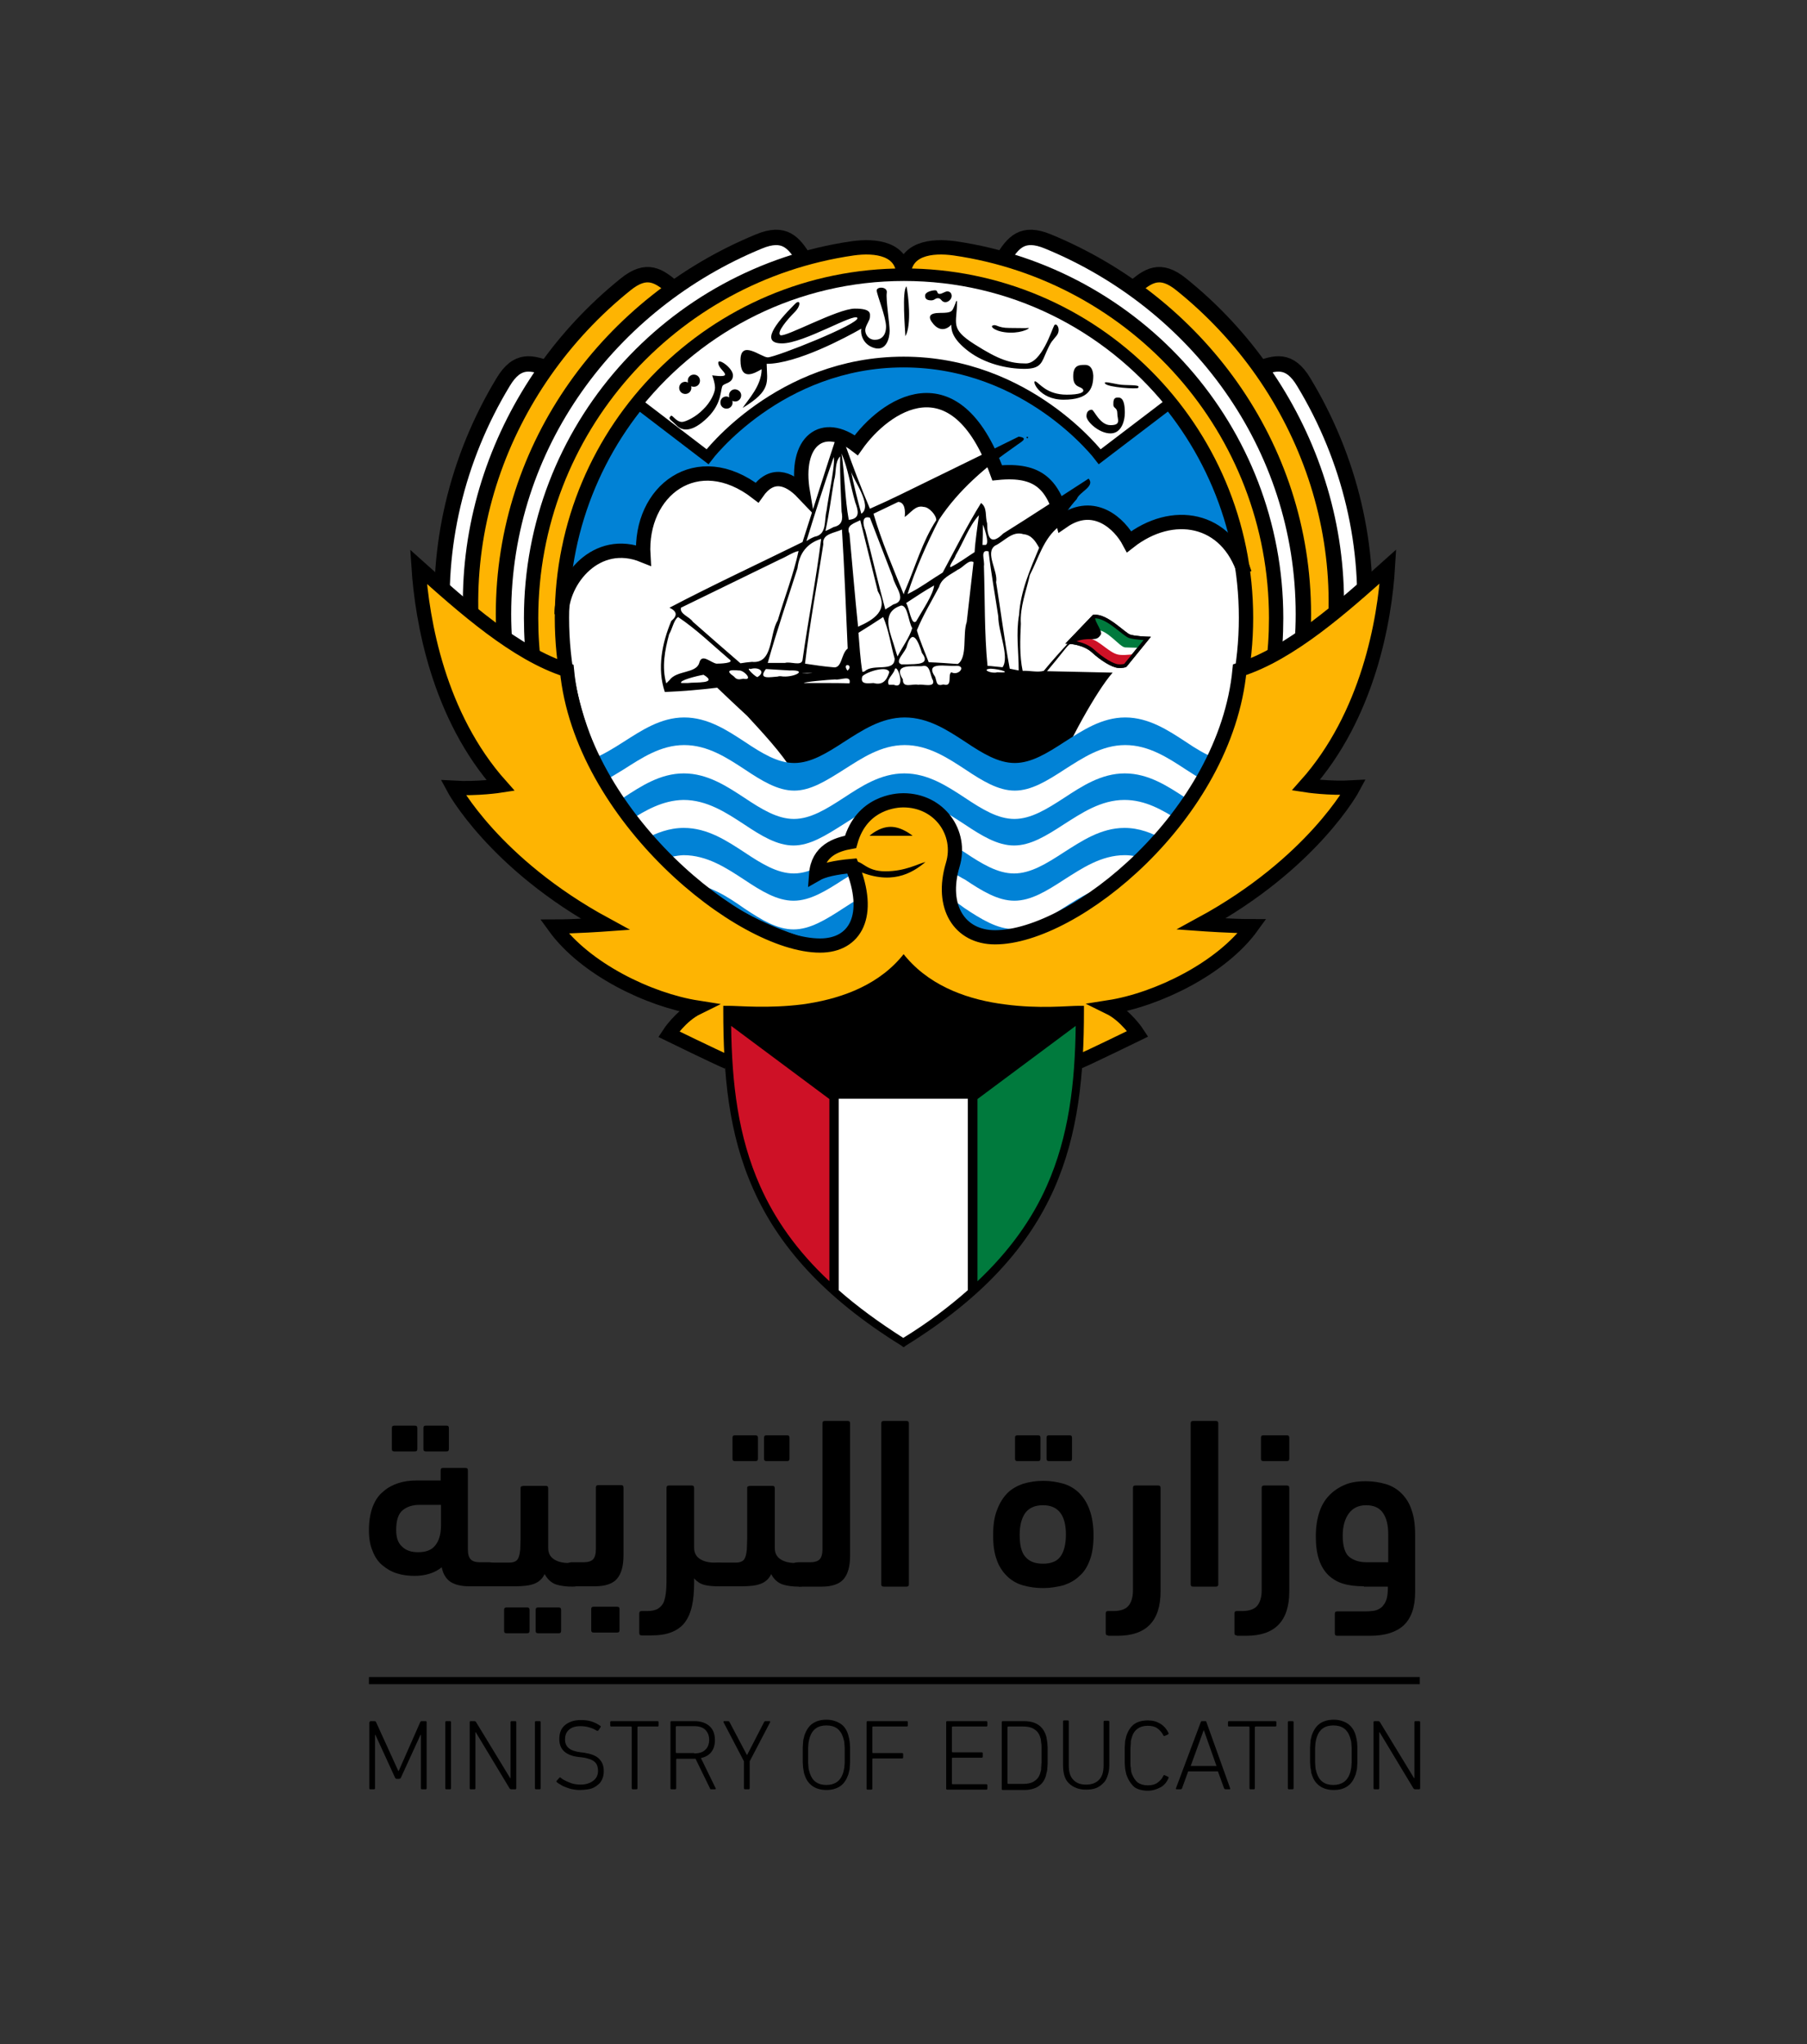 <?xml version="1.0" encoding="utf-8"?>
<!-- Generator: Adobe Illustrator 28.2.0, SVG Export Plug-In . SVG Version: 6.00 Build 0)  -->
<svg version="1.1"
	 id="svg3354" xmlns:inkscape="http://www.inkscape.org/namespaces/inkscape" xmlns:sodipodi="http://sodipodi.sourceforge.net/DTD/sodipodi-0.dtd" xmlns:rdf="http://www.w3.org/1999/02/22-rdf-syntax-ns#" xmlns:svg="http://www.w3.org/2000/svg" xmlns:cc="http://creativecommons.org/ns#" xmlns:dc="http://purl.org/dc/elements/1.1/" inkscape:version="0.47 r22583" sodipodi:docname="Coat_of_Arms_of_Kuwait-2.svg"
	 xmlns="http://www.w3.org/2000/svg" xmlns:xlink="http://www.w3.org/1999/xlink" x="0px" y="0px" viewBox="0 0 504 570"
	 style="enable-background:new 0 0 504 570;" xml:space="preserve">
<rect x="0" y="0" width="504" height="570" fill="#333333" stroke="none"/>
<style type="text/css">
	.st0{fill:#FFFFFF;stroke:#000000;stroke-width:4.288;stroke-linejoin:round;}
	.st1{fill:#FEB402;stroke:#000000;stroke-width:4.288;stroke-linejoin:round;}
	.st2{fill:#FEB402;stroke:#000000;stroke-width:4;stroke-linejoin:round;}
	.st3{fill:#0182D6;}
	.st4{fill-rule:evenodd;clip-rule:evenodd;fill:#FFFFFF;}
	.st5{fill-rule:evenodd;clip-rule:evenodd;fill:#FFFFFF;stroke:#000000;}
	.st6{fill-rule:evenodd;clip-rule:evenodd;fill:#007A3D;}
	.st7{fill-rule:evenodd;clip-rule:evenodd;fill:#CE1126;}
	.st8{fill:none;stroke:#000000;}
	.st9{fill-rule:evenodd;clip-rule:evenodd;fill:#0182D6;}
	.st10{fill:none;stroke:#000000;stroke-width:4;stroke-linejoin:round;}
	.st11{fill-rule:evenodd;clip-rule:evenodd;fill:#FEB402;stroke:#000000;stroke-width:3.96;}
	.st12{fill-rule:evenodd;clip-rule:evenodd;}
	.st13{fill-rule:evenodd;clip-rule:evenodd;fill:#FFFFFF;stroke:#000000;stroke-width:3;}
	.st14{fill:none;stroke:#000000;stroke-width:4;}
</style>
<defs>
	
		<inkscape:perspective  id="perspective47" inkscape:persp3d-origin="252 : 190 : 1" inkscape:vp_x="0 : 285 : 1" inkscape:vp_y="0 : 1000 : 0" inkscape:vp_z="504 : 285 : 1" sodipodi:type="inkscape:persp3d">
		</inkscape:perspective>
</defs>
<sodipodi:namedview  bordercolor="#666666" borderopacity="1.0" gridtolerance="10000" guidetolerance="10" id="base" inkscape:current-layer="g5347" inkscape:cx="352.25132" inkscape:cy="365.34799" inkscape:document-units="px" inkscape:guide-bbox="true" inkscape:pageopacity="0.0" inkscape:pageshadow="2" inkscape:window-height="1004" inkscape:window-maximized="1" inkscape:window-width="1280" inkscape:window-x="-8" inkscape:window-y="-8" inkscape:zoom="15.839192" objecttolerance="10" pagecolor="#ffffff" showgrid="false" showguides="true">
	</sodipodi:namedview>
<g>
	<g id="layer1" transform="translate(-211.951,-80.62)" inkscape:groupmode="layer" inkscape:label="Layer 1">
		<g id="layer2" transform="translate(-968.127,206.15)" inkscape:groupmode="layer" inkscape:label="White patches">
		</g>
		<g id="g2445" transform="translate(-1028.922,202.536)">
		</g>
		<g id="g5347" transform="translate(0.683,2.066)">
			
				<path id="path5327" inkscape:transform-center-x="-206.55367" inkscape:transform-center-y="97.538385" sodipodi:nodetypes="csc" class="st0" d="
				M561.7,181.6c5.2-2,9.2-3.2,13.2,3.5c12.9,21.3,18.8,46.1,16.6,70.4l-15.8-6.6"/>
			
				<path id="path5329" inkscape:transform-center-x="-167.93057" inkscape:transform-center-y="95.231703" sodipodi:nodetypes="csc" class="st1" d="
				M527.2,159.1c4.2-3.7,7.6-6.1,13.6-1.2c34.8,28,52.1,74.5,38.6,119.9l-11.5-13"/>
			
				<path id="path5331" inkscape:transform-center-x="-126.49603" inkscape:transform-center-y="74.131341" sodipodi:nodetypes="cssc" class="st0" d="
				M490.9,150.9c2.9-4.7,5.5-8,12.7-5c41.3,17,71.2,56.6,71.2,103.9c0,5.2-0.4,10.3-1,15.3l0,0l-11.5-4.2"/>
			
				<path id="path5333" inkscape:transform-center-x="-94.488705" inkscape:transform-center-y="78.548425" sodipodi:nodetypes="cssc" class="st2" d="
				M463.3,155.7c0-7.9,7.8-8.8,14.2-7.9c50.6,7.3,89.7,50.5,89.7,103.1c0,4.8-0.3,9.6-1,14.3l0,0l-12.7,2"/>
			<path id="path5325" sodipodi:nodetypes="csc" class="st0" d="M364.8,181.6c-5.2-2-9.2-3.2-13.2,3.5
				c-12.9,21.3-18.8,46.1-16.6,70.4l15.8-6.6"/>
			<path id="path5323" sodipodi:nodetypes="csc" class="st1" d="M399.3,159.1c-4.2-3.7-7.6-6.1-13.6-1.2
				c-34.8,28-52.1,74.5-38.6,119.9l11.5-13"/>
			<path id="path5321" sodipodi:nodetypes="cssc" class="st0" d="M435.6,150.9c-2.9-4.7-5.5-8-12.7-5c-41.3,17-71.2,56.6-71.2,103.9
				c0,5.2,0.4,10.3,1,15.3l0,0l11.5-4.2"/>
			<path id="path5312" sodipodi:nodetypes="cssc" class="st2" d="M463.3,155.7c0-7.9-7.8-8.8-14.2-7.9
				c-50.6,7.3-89.7,50.5-89.7,103.1c0,4.8,0.3,9.6,1,14.3l0,0l12.7,2"/>
			<path id="path5297" class="st3" d="M463.9,155.4c-51.8,0-94,41.4-95.3,92.9c0.1-0.7,0.1-1.4,0.3-2.2c0.3-1.2,0.7-2.5,1.3-3.7
				c0.6-1.2,1.2-2.4,2-3.4s1.7-2.1,2.7-3c1-0.9,2.1-1.7,3.3-2.3c0.6-0.3,1.2-0.6,1.9-0.8s1.3-0.4,2-0.6c0.7-0.1,1.4-0.2,2.1-0.3
				c0.7,0,1.5,0,2.2,0.1c0.8,0.1,1.5,0.2,2.3,0.4c0.8,0.2,1.6,0.5,2.4,0.8c-0.1-1.1-0.1-2.2,0-3.3c0.1-1.1,0.2-2.1,0.4-3.1
				c0.2-1,0.4-2,0.7-3c0.3-1,0.6-1.9,1-2.7c0.4-0.9,0.9-1.7,1.4-2.5s1.1-1.5,1.6-2.2c0.6-0.7,1.2-1.3,1.9-1.9
				c0.7-0.6,1.4-1.1,2.1-1.6c0.7-0.5,1.5-0.9,2.4-1.2c0.8-0.3,1.6-0.6,2.5-0.8c0.9-0.2,1.8-0.4,2.7-0.4c0.9-0.1,1.8,0,2.8,0.1
				c1,0.1,1.9,0.3,2.9,0.5c1,0.3,2,0.6,3,1c1,0.4,2,0.9,3.1,1.6c1,0.6,2.1,1.3,3.1,2.1c0.5-0.7,1-1.3,1.5-1.8s1.1-0.9,1.6-1.2
				c0.5-0.3,1.1-0.5,1.6-0.6c0.5-0.1,1.1-0.1,1.6-0.1c0.5,0,1.1,0.2,1.6,0.3c0.5,0.2,1.1,0.4,1.6,0.8c0.5,0.3,1.1,0.7,1.6,1.2
				s1,0.9,1.5,1.5c-0.3-1.8-0.4-3.5-0.4-5.1c0-1.5,0.1-2.9,0.4-4.2c0.3-1.2,0.7-2.3,1.2-3.2c0.3-0.5,0.5-0.9,0.9-1.3
				c0.3-0.4,0.7-0.7,1-1c0.4-0.3,0.7-0.5,1.2-0.8s0.8-0.4,1.3-0.5s0.9-0.2,1.4-0.2c0.5,0,1,0,1.5,0c1,0.1,2.1,0.4,3.2,0.9
				c1.1,0.5,2.2,1.2,3.4,2.1c1-1.4,2.2-2.8,3.5-4.2c1.3-1.4,2.8-2.7,4.3-3.9c0.8-0.6,1.6-1.1,2.4-1.6c0.8-0.5,1.7-1,2.6-1.3
				c0.9-0.4,1.8-0.7,2.7-0.9c0.9-0.2,1.8-0.4,2.7-0.5c0.9-0.1,1.9-0.1,2.8,0c0.9,0.1,1.9,0.3,2.8,0.6c0.9,0.3,1.9,0.7,2.8,1.2
				s1.8,1.2,2.7,2s1.8,1.7,2.7,2.7c0.9,1.1,1.7,2.3,2.6,3.6s1.7,2.9,2.5,4.5c0.8,1.7,1.5,3.5,2.3,5.5c1.5-0.1,2.8-0.2,4.1-0.2
				c1.2,0,2.4,0.2,3.4,0.4c1,0.2,2,0.5,2.8,0.9c0.9,0.4,1.6,0.9,2.3,1.4c0.7,0.6,1.3,1.2,1.9,2c0.6,0.7,1.1,1.6,1.5,2.5
				c0.5,0.9,0.9,1.9,1.2,3c0.4,1.1,0.7,2.3,1,3.5c1.1-0.8,2.2-1.3,3.2-1.7c1-0.4,2.1-0.6,3-0.7s1.9,0,2.8,0.2
				c0.9,0.2,1.7,0.5,2.5,0.9c0.8,0.4,1.5,0.9,2.2,1.4s1.3,1.1,1.9,1.7c0.6,0.6,1.1,1.3,1.6,1.9s0.8,1.3,1.2,1.9c1.5-1.2,3-2.2,4.6-3
				c1.6-0.8,3.2-1.4,4.8-1.8c0.8-0.2,1.6-0.4,2.4-0.5s1.6-0.2,2.4-0.2c0.8,0,1.6,0,2.3,0.1s1.5,0.2,2.3,0.4c0.7,0.2,1.5,0.4,2.2,0.7
				s1.4,0.6,2.1,1s1.3,0.8,1.9,1.3c0.6,0.5,1.2,1,1.8,1.6c0.6,0.6,1.1,1.2,1.6,1.9c0.5,0.7,1,1.4,1.5,2.2c0.5,0.8,0.9,1.6,1.3,2.5
				c0.3,0.6,0.5,1.3,0.7,2C551.8,191.2,512.1,155.4,463.9,155.4z"/>
			<path id="path5175" sodipodi:nodetypes="ccssccccccccc" class="st4" d="M558.1,238.5c0.5,4.1,0.7,8.2,0.7,12.4
				c0,52.7-42.7,95.4-95.4,95.4S368,303.5,368,250.8s-0.1,8.4-0.1-1s9.7-21.7,22.8-16.4c-1.1-18,15-30.4,31.7-17.5
				c4-5.7,8.7-4.3,12.8,0c-2.5-14.6,5.7-20.3,14.9-13.2c7.9-11.2,27.5-24.7,39.3,7.7c11.8-1.2,15.7,3.5,18.3,13.5
				c8.8-6.1,15.9,0.8,18.5,5.7C538,220.2,553.2,222.7,558.1,238.5z"/>
			<g id="g5165" transform="translate(732.838,-0.826)">
				<path id="path5163" class="st5" d="M-216.5,251.3c3.6-0.4,8.4,5,10,5.5c1.6,0.5,4.9,0.6,4.9,0.6l-6.1,7.5c0,0-0.5,0.3-2,0.2
					c-1.5-0.1-4.5-1.9-7-4.2c-2.5-2.3-6.6-2.5-6.6-2.5L-216.5,251.3z"/>
				<path id="path5151" class="st6" d="M-216.1,251.3c-0.1,0-0.2,0-0.3,0l-0.6,0.6l0.9,3.1c3.4-0.3,6.8,4.9,8.4,4.9
					c0.7,0,2.3,0.1,3.9,0.1l2.1-2.6c0,0-3.3-0.1-4.9-0.6C-208,256.4-212.6,251.2-216.1,251.3z"/>
				<path id="path5156" class="st7" d="M-220.3,256l-1.9,1.2l-1.3,1.3c0,0,4.1,0.1,6.6,2.4s5.5,4.1,7,4.2c1.5,0.1,2-0.2,2-0.2
					l2.5-3.1c-1.6,0.2-3.3,0.3-4.3,0.1c-2.5-0.5-5.2-3.9-7.7-4.4L-220.3,256z"/>
				<path id="path5149" class="st8" d="M-216.5,251.3c3.6-0.4,8.4,5,10,5.5c1.6,0.5,4.9,0.6,4.9,0.6l-6.1,7.5c0,0-0.5,0.3-2,0.2
					c-1.5-0.1-4.5-1.9-7-4.2c-2.5-2.3-6.6-2.5-6.6-2.5L-216.5,251.3z"/>
			</g>
			
				<path id="path5143" sodipodi:nodetypes="ccccccccccccccccccsccccccccccccccccccccccccccccccccccccccccccccccccccccccccccccccccccccccccccccccccccccccccccccccccccccccccccccccccccccccccccccccccccccccccccccccccccccccccccccccccccccccccccccccccccccccc" d="
				M470.1,212.7c8.4-4.1,16.8-8.2,25.3-12.4c3.1,0.4,0.4,1.6-1,2.7c-8.1,5.6-15.8,12.2-21.2,20.4c-3.4,6.7-6.5,13.6-8.8,20.8
				c3.5-1.7,6.5-4,9.8-6c3.5-6.5,6.8-13.1,10.7-19.4c1.8,1.3,1.1,3.8,1.7,5.7c0,3.9,1,6.3,4.5,2.8c8-5,15.9-10.2,23.8-15.3
				c1.9,2.2-2.6,3.7-3.3,5.7c-2.1,2.3-3.8,4.8-5,7.7c-4.3,3.3-5.7,8.9-8.1,13.5c-1,4.5-2.8,8.9-2.5,13.6c-0.2,4.4-0.4,8.8,0.5,13.1
				c1.9-0.1,4.2,0.5,5.9,0c4.8-5.8,8.8-9.8,13.9-15.3c0.1,0.9,0.2,0,0.9,0.2c-1.7,0.1,1.8,4,1.1,5c-1.3,2.1-2.4,0.7-6,1.6
				c-2.3,0.8-2.5,0.6-4.1,2.6c-1.6,2-3.2,4-4.9,6c6.1,0.1,12.2,0.3,18.3,0.4c-4.6,5.2-12.8,20.3-15.1,26.8
				c-23.4,3.9-48.6,0-74.4,0.5c-2.2-4.3-9.2-11.7-12.4-15.2c-2.8-2.6-5.6-5.2-8.4-7.9c-4.9,0.6-9.7,1-14.6,1.2
				c-2.2-6.5-0.8-13.6,1.8-19.8c1.8-1.5,1.6-2.7-0.5-3.7c12.2-6.4,24.7-12.2,37.1-18.3c3.3-10.2,6.5-20.5,9.9-30.7
				c0.8-1.2,1.2,2.8,2,3.5c2.1,6,4.4,12,6.9,17.9C459.4,218,464.8,215.3,470.1,212.7 M460.6,269.5c3.6,1.5,0.8-6.4,0.2-4.2
				c-0.4,1.4-2.5,2.8-1.6,4.2C459.6,269.5,460.1,269.5,460.6,269.5z M467.4,269.5c1.2-0.3,4.7,0.9,4.1-1.2c-0.9-1.5-0.7-4.7-3.1-4
				c-2.8,0.1-8.2-0.7-5.3,3.7C463,270.6,465.8,269.1,467.4,269.5z M474.4,269.4c2.7,0.8,1.1-2.7,2.2-3.4c2.1,1.1,4.2-1.8,1.5-1.8
				c-2.8,0.3-9.1-1.4-6,3.1C472.6,268.8,472.4,270,474.4,269.4z M398,268.2c2-2.8,7.4-1.8,8.3-4.8c0.7-2.8,3.1-0.1,4.8,0.2
				c0.9,0,5.2-0.1,3.6-1.2c-4.7-4-9.2-8.4-14.3-11.8c-1.2,0.8-1.6,3.3-2.5,4.8c-1.2,4.4-2.1,9.2-0.8,13.7
				C397.4,268.8,397.7,268.5,398,268.2L398,268.2z M403.1,269c2-0.3,8.7,0.3,4.4-2.3c-1.8,0.3-7,1.6-6.2,2.3
				C401.9,269,402.5,269,403.1,269L403.1,269z M441.5,269c2.2,0,4.4,0,6.7,0.1c0.6-2.5-2.6-0.8-4-1.1c-2.1,0.1-8.8,0.7-8.7,1
				C437.5,269,439.5,269,441.5,269L441.5,269z M454.9,269c2.5,0.7,3.7-0.7,4.4-3c-0.4-1.9-6-0.3-7.5,1.1
				C451,269.5,453.4,269.1,454.9,269z M418.6,267.8c3,0.6,0.1-2.5-1.3-2.3c-2.3-0.2-3.9-0.1-1.3,1.7
				C416.8,268.2,417.5,268,418.6,267.8z M422.6,267.3c2.4-1.5,0.2-2.9-2-2.2C418.8,264.4,422.5,267.8,422.6,267.3L422.6,267.3z
				 M429,267.1c3.4,0.6,8.1-1.8,2.5-1.6c-2.2-0.1-4.4-0.3-6.6-0.4c-2.4,3.1,1.4,2.2,3.3,2.1C428.4,267.1,428.7,267.1,429,267.1z
				 M436.4,266.3C441.3,266.1,431.5,266.2,436.4,266.3z M452.5,265.7c2.3-2.2,8.3,0.4,8.3-3.5c-1.1-3.8-1.6-7.9-3.2-11.6
				c-2.3,1.5-4.6,3-6.9,4.4c0.3,3.6,0.5,7.3,1.1,10.9C452,265.9,452.3,265.8,452.5,265.7z M489.4,266c4.6,0.3,0.8-0.9-1.8-1
				C484.7,265.2,488,266.5,489.4,266z M447.7,265.5c1.8-1.7-1.7-2.3-0.1,0H447.7z M495.4,265.5c0-5.2-0.8-10.4,0.1-15.5
				c0.4-6.6,3.1-12.7,5.6-18.7c-1-1.8-2.1-3.6-4.4-3.8c-3.1-1-5.3,2-7.9,3.2c-2.9,2,0.9,7.1,0.3,10.2c1.3,8,2.3,16.1,3.8,24.1
				C493.7,265.2,494.5,265.3,495.4,265.5z M443.6,264.6c2.6,0.5,2.2-3.8,4.1-5.2c-0.5-11.1-0.9-22.1-1.6-33.2c-2,1-5.6,1.1-5.2,4.1
				c-1.7,11.1-3.8,22.1-5.1,33.3C438.5,264,441.1,264.4,443.6,264.6z M490.9,264.6c2-2.9-1.2-9.8-1.2-14.2c-0.9-6-2-12-2.7-18.1
				c-2.5-0.7-1,2.6-1.3,4.1c0.3,9.3,0.1,18.6,1,27.8C488.2,264.3,489.5,264.5,490.9,264.6L490.9,264.6z M464.1,263.8
				c2.7-0.1,6.9,0.2,4.3-3.2c-0.9-3-2.6-7.2-4.2-1.9c-0.2,1.5-3.7,4.4-1.5,5.1l0.6,0L464.1,263.8L464.1,263.8z M478.4,263.7
				c2.8-1.8,1.3-8.3,2.5-11.7c0.6-5.6,1.3-11.1,1.9-16.7c-1.3-0.9-3,1.6-4.4,2.1c-2,1.4-4.5,2.3-5.2,4.8c-2.1,4-4.5,7.9-6.2,12.1
				c0.9,3.1,2.2,6,3.3,8.9C473,263.3,475.7,263.5,478.4,263.7L478.4,263.7z M421,263.1c6,0.6,4.8-7.7,7.2-11.6
				c1.9-6.4,4.4-12.8,5.8-19.3c-1.4,0.2-3.4,1.6-5.1,2.3c-9.2,4.5-18.5,9-27.7,13.5c-0.4,1.8,2.4,2.5,3.3,3.9
				c4.4,3.9,8.8,7.7,13.3,11.6C418.9,263.3,419.9,263.2,421,263.1L421,263.1z M430.2,263.4c1.5-0.5,4.6,1,4.9-0.8
				c1.6-11.3,3.8-22.5,5.2-33.8c-3.9,1.2-6.1,4-6.6,8.2c-2.8,8.8-5.8,17.5-8.3,26.4C427,263.4,428.6,263.4,430.2,263.4L430.2,263.4z
				 M461.6,261.6c1.3-2.6,3.3-5.2,4.1-7.9c-1.1-1.8-1.2-6.4-3.1-6.3c-5.3,1.7-3.5,6.4-2.1,10.7C460.9,259.3,461.2,260.5,461.6,261.6
				z M450.6,253.3c4.5-2,8.6-4.6,5.5-9.9c-1.6-6.6-3.3-13.2-4.9-19.8c-1.7,0.9-4.1,1.4-3,3.8C449,236,449.7,244.7,450.6,253.3z
				 M466.8,251.8c1.7-3,4.8-7.5,5-10c-2.7,1.5-5.2,3.2-7.8,4.9C464.9,248,465.4,253.1,466.8,251.8z M460.4,247.1
				c4.2-1.1,0.4-5-0.1-7.6c-2.1-5.5-4.3-11.1-6.4-16.6c-2.4-0.7-1.9,2.1-1.3,3.5c1.9,7.4,3.6,14.8,5.6,22.1
				C458.9,248,459.7,247.6,460.4,247.1L460.4,247.1z M463.8,243c2.8-6.5,4.7-13.4,8.6-19.4c0.1-1.3-2-3.7-3.5-3.7
				c-2.3-0.6-3.6,1.7-5.3,2.8c0.2-1.6,0.1-4.1-1.8-4.2c-2.3,1.1-4.6,2.2-6.9,3.3c2.2,7.6,5.4,15,8.4,22.4
				C463.3,244.6,463.6,243.1,463.8,243L463.8,243z M497.8,200.8C497,200.2,498.6,200.2,497.8,200.8z M476.4,236.7
				c2.4-1.2,4.5-2.8,6.7-4.2c0.2-3.4,0.8-6.9,1.2-10.3c-2.8,3.1-4.3,7.5-6.5,11.2C477.6,234.3,475.8,236.4,476.4,236.7z M486,230.5
				c1.7,0.1-0.7-6.2-0.6-5.6c0,1.9,0,3.7-0.1,5.6C485.6,230.5,485.8,230.5,486,230.5L486,230.5z M438.5,228.2
				c3.5-0.6,2.6-4.6,3.3-7.2c0.6-4.5,2.5-13.1,2-15c-2.7,7.7-5.2,15.6-7.6,23.4C437,228.9,437.7,228.5,438.5,228.2z M443.8,225.5
				c2.4-0.5,2.6-2.2,2.2-4.3c-0.2-5.1-0.5-10.2-0.4-15.4c-1.6,1.7-1,4.5-1.7,6.7c-0.8,4.7-1.4,9.5-2.4,14.1
				C442.3,226.3,443,225.9,443.8,225.5L443.8,225.5z M448,223.5c3.4-0.3,2.6-2.7,1.8-4.9c-1.3-4.5-2-9.4-3.8-13.6
				C446.9,211.1,446.9,217.5,448,223.5L448,223.5z M451.5,221.8c3.4-2.2-2.6-9.9-2.9-12C449.4,213.8,450.4,217.8,451.5,221.8z"/>
			<path id="path4032" class="st9" d="M376.7,290.1c0.8,1.6,1.5,3.3,2.3,4.8c0.4,0.8,0.9,1.5,1.3,2.2c2.8-1.3,5.3-3,7.7-4.6
				c4.9-3.2,9.3-5.9,13.9-5.9c4.6,0,9,2.7,13.9,5.9c4.9,3.2,10.3,6.8,16.9,6.8s12-3.7,16.9-6.8c4.9-3.2,9.3-5.9,13.9-5.9
				s9,2.7,13.8,5.9c4.9,3.2,10.3,6.8,16.9,6.8c6.6,0,12-3.7,16.9-6.8c4.9-3.2,9.3-5.9,13.9-5.9s9,2.7,13.9,5.9
				c2.4,1.6,4.9,3.2,7.7,4.5c0.5-0.9,1-1.7,1.5-2.5c0.8-1.5,1.4-3,2.1-4.5c-2.7-1.1-5.4-2.7-8.2-4.6c-4.9-3.2-10.3-6.8-16.9-6.8
				s-12,3.7-16.9,6.8c-4.9,3.2-9.3,5.9-13.9,5.9c-4.6,0-9-2.7-13.8-5.9c-4.9-3.2-10.3-6.8-16.9-6.8c-6.6,0-12,3.7-16.9,6.8
				c-4.9,3.2-9.3,5.9-13.9,5.9s-9-2.7-13.8-5.9c-4.9-3.2-10.3-6.8-16.9-6.8c-6.6,0-12,3.7-16.9,6.8
				C382.1,287.4,379.4,289,376.7,290.1z"/>
			<path id="path4041" class="st4" d="M379.8,296.3c1,1.9,2.1,3.7,3.3,5.5c0.2,0.4,0.5,0.7,0.7,1.1c1.5-0.9,2.9-1.8,4.2-2.6
				c4.9-3.2,9.3-5.9,13.9-5.9c4.6,0,9,2.7,13.9,5.9c4.9,3.2,10.3,6.8,16.9,6.8s12-3.6,16.9-6.8s9.3-5.9,13.9-5.9s9,2.7,13.8,5.9
				s10.3,6.8,16.9,6.8c6.6,0,12-3.6,16.9-6.8c4.9-3.2,9.3-5.9,13.9-5.9s9,2.7,13.9,5.9c1.3,0.9,2.7,1.7,4.2,2.6
				c0.3-0.5,0.7-1,1.1-1.6c1-1.6,2-3.3,2.9-5.1c-1.7-0.9-3.4-2-5.1-3.1c-4.9-3.2-10.3-6.8-16.9-6.8s-12,3.7-16.9,6.8
				c-4.9,3.2-9.3,5.9-13.9,5.9c-4.6,0-9-2.7-13.8-5.9c-4.9-3.2-10.3-6.8-16.9-6.8c-6.6,0-12,3.7-16.9,6.8s-9.3,5.9-13.9,5.9
				s-9-2.7-13.8-5.9c-4.9-3.2-10.3-6.8-16.9-6.8c-6.6,0-12,3.7-16.9,6.8C383.2,294.3,381.5,295.4,379.8,296.3z"/>
			<path id="path4050" class="st9" d="M383.2,302c1.4,2.1,2.8,4.3,4.4,6.3c0.2-0.1,0.3-0.2,0.5-0.3c4.9-3.2,9.3-5.9,13.9-5.9
				c4.6,0,9,2.7,13.9,5.9c4.9,3.2,10.3,6.8,16.9,6.8s12-3.6,16.9-6.8c4.9-3.2,9.3-5.9,13.9-5.9s9,2.7,13.8,5.9
				c4.9,3.2,10.3,6.8,16.9,6.8c6.6,0,12-3.6,16.9-6.8c4.9-3.2,9.3-5.9,13.9-5.9s9,2.7,13.9,5.9c0.1,0.1,0.3,0.2,0.4,0.3
				c0.1-0.2,0.3-0.4,0.4-0.5c1.4-1.9,2.7-3.8,3.9-5.7c-0.6-0.4-1.2-0.7-1.8-1.1c-4.9-3.2-10.3-6.8-16.9-6.8s-12,3.6-16.9,6.8
				c-4.9,3.2-9.3,5.9-13.9,5.9c-4.6,0-9-2.7-13.8-5.9c-4.9-3.2-10.3-6.8-16.9-6.8c-6.6,0-12,3.6-16.9,6.8s-9.3,5.9-13.9,5.9
				s-9-2.7-13.8-5.9c-4.9-3.2-10.3-6.8-16.9-6.8c-6.6,0-12,3.6-16.9,6.8C384.4,301.3,383.8,301.6,383.2,302z"/>
			<path id="path4072" class="st4" d="M386.9,307.3c0.3,0.4,0.5,0.7,0.7,1.1c1.3,1.7,2.6,3.3,4,5c3.5-2.1,6.8-3.6,10.3-3.6
				c4.6,0,9,2.7,13.9,5.9c4.9,3.2,10.3,6.8,16.9,6.8c2.4,0,4.7-0.6,6.8-1.4c0.2-0.6,0.4-1.1,0.6-1.6c0.3-0.6,0.7-1.1,1.1-1.5
				s0.8-0.8,1.3-1.2c0.9-0.7,2-1.2,3-1.6c1-0.4,2.1-0.6,3.1-0.8c0.4-1.4,0.9-2.7,1.4-3.8c0.6-1.1,1.2-2.1,1.9-2.9
				c0.7-0.8,1.4-1.5,2.2-2.1c0.8-0.6,1.5-1.1,2.3-1.5c0.8-0.4,1.5-0.7,2.2-0.9c0.7-0.2,1.4-0.4,2-0.5c1.2-0.2,2.2-0.3,2.6-0.3
				c1.3,0,2.5,0.1,3.6,0.4s2.2,0.7,3.2,1.2c1,0.5,1.9,1.1,2.7,1.8s1.5,1.5,2.2,2.4c0.6,0.9,1.2,1.8,1.6,2.8c0.4,1,0.7,2,0.9,3.1
				c0.1,0.5,0.1,1,0.1,1.6c4.8,3.1,10.1,6.7,16.6,6.7c6.6,0,12-3.7,16.9-6.8c4.9-3.2,9.3-5.9,13.9-5.9c3.4,0,6.7,1.5,10.2,3.6
				c1.6-1.8,3.1-3.7,4.5-5.7c0.1-0.1,0.2-0.3,0.3-0.4c-4.4-2.8-9.2-5.6-15-5.6c-6.6,0-12,3.7-16.9,6.8c-4.9,3.2-9.3,5.9-13.9,5.9
				c-4.6,0-9-2.7-13.8-5.9c-4.9-3.2-10.3-6.8-16.9-6.8c-6.6,0-12,3.7-16.9,6.8s-9.3,5.9-13.9,5.9s-9-2.7-13.8-5.9
				c-4.9-3.2-10.3-6.8-16.9-6.8C396.1,301.7,391.3,304.5,386.9,307.3z"/>
			<path id="path4063" class="st9" d="M477.4,314.4c0.2,1.1,0.3,2.2,0.2,3.3c-0.1,1.1-0.2,2.3-0.6,3.4c-0.2,0.7-0.3,1.3-0.4,1.9
				c0.2,0.1,0.4,0.3,0.6,0.4c4.9,3.2,10.3,6.8,16.9,6.8c6.6,0,12-3.7,16.9-6.8c4.9-3.2,9.3-5.9,13.9-5.9c1.8,0,3.6,0.5,5.4,1.2
				c1.6-1.6,3.1-3.3,4.6-5c0.3-0.4,0.6-0.7,0.9-1.1c-3.3-1.8-6.8-3.2-10.9-3.2c-6.6,0-12,3.7-16.9,6.8c-4.9,3.2-9.3,5.9-13.9,5.9
				c-4.6,0-9-2.7-13.8-5.9C479.4,315.6,478.4,315,477.4,314.4z"/>
			<path id="path4059" sodipodi:nodetypes="cscsssccccsssc" class="st9" d="M391,312.6c0.5,0.7,1.1,1.3,1.6,2
				c1.2,1.4,2.5,2.8,3.8,4.1c1.8-0.7,3.7-1.3,5.5-1.3c4.6,0,9,2.7,13.9,5.9c4.9,3.2,10.3,6.8,16.9,6.8c6.6,0,12-3.7,16.9-6.8
				c-0.2-0.7-0.4-1.3-0.6-2c-0.5-1.8-5.5-0.8-9.6,0.1c0.1-0.5,0.3-0.9,0.5-1.3c-2.4,1.2-4.8,2-7.2,2c-4.6,0-9-2.7-13.8-5.9
				c-4.9-3.2-10.3-6.8-16.9-6.8C397.9,309.4,394.3,310.8,391,312.6z"/>
			<path id="path4091" class="st4" d="M476.9,321.7c-0.3,1.3-0.6,2.5-0.8,3.7c-0.2,1.4-0.2,2.7-0.1,4c0,0.3,0.1,0.6,0.2,0.9
				c0.4,0.2,0.7,0.4,1.1,0.7c4.9,3.2,10.3,6.8,16.9,6.8c6.6,0,12-3.7,16.9-6.8c4.3-2.8,8.1-5.1,12.1-5.6c0.5-0.4,0.9-0.8,1.4-1.2
				c1.8-1.6,3.5-3.3,5.3-5c0.3-0.3,0.6-0.7,1-1.1c-1.9-0.6-3.8-1.1-5.9-1.1c-6.6,0-12,3.7-16.9,6.8c-4.9,3.2-9.3,5.9-13.9,5.9
				c-4.6,0-9-2.7-13.8-5.9C479.2,323.2,478.1,322.5,476.9,321.7z"/>
			<path id="path4087" class="st4" d="M395.9,318.2c0.7,0.7,1.3,1.5,2,2.1c1.7,1.7,3.5,3.4,5.2,5c4.2,0.4,8.2,2.8,12.7,5.7
				c4.9,3.2,10.3,6.8,16.9,6.8s12-3.7,16.9-6.8c0.6-0.4,1.1-0.7,1.6-1c-0.1-1.1-0.3-2.3-0.6-3.6c-0.3-1.3-0.8-2.8-1.4-4.3
				c-0.9,0.6-1.8,1.2-2.7,1.7c-4.9,3.2-9.3,5.9-13.9,5.9s-9-2.7-13.8-5.9c-4.9-3.2-10.3-6.8-16.9-6.8
				C399.8,317.1,397.8,317.6,395.9,318.2z"/>
			<path id="path4104" class="st9" d="M476,328.9c0,0.2,0,0.4,0,0.5c0.1,1.3,0.3,2.4,0.6,3.6c0.3,1.1,0.8,2.1,1.3,3.1
				c0.5,0.9,1.2,1.8,1.9,2.5c0.7,0.7,1.6,1.4,2.5,1.9c0.9,0.5,1.9,0.9,3,1.2c1.1,0.3,2.2,0.4,3.5,0.4c1.4,0,2.9-0.1,4.4-0.4
				c1.5-0.3,3.1-0.7,4.7-1.2c1.6-0.5,3.3-1.2,5.1-1.9c1.7-0.8,3.5-1.6,5.3-2.6c1.8-1,3.6-2.1,5.4-3.3c1.8-1.2,3.6-2.5,5.4-3.9
				c1.6-1.2,3.1-2.5,4.6-3.8c-6.1,0.4-11.2,3.8-15.8,6.7c-4.9,3.2-9.3,5.9-13.9,5.9c-4.6,0-9-2.7-13.8-5.9
				C478.9,330.7,477.5,329.8,476,328.9z"/>
			<path id="path4100" class="st9" d="M402.6,324.8c0.3,0.2,0.5,0.5,0.8,0.7c1.9,1.7,3.7,3.2,5.6,4.7c1.9,1.5,3.8,2.8,5.6,4.1
				c1.9,1.3,3.7,2.4,5.6,3.5c1.8,1,3.6,2,5.4,2.8c1.8,0.8,3.5,1.5,5.2,2c1.7,0.6,3.3,1,4.8,1.3c1.3,0.2,2.5,0.3,3.7,0.4
				c3.8-1.3,7.1-3.5,10.3-5.5c0.2-0.2,0.5-0.3,0.7-0.4c0,0,0-0.1,0.1-0.1c0.4-1,0.7-2.1,0.9-3.3c0.2-1.2,0.2-2.5,0.1-3.9
				c0-0.7-0.2-1.4-0.4-2.1c-1.5,0.9-3,1.8-4.5,2.8c-4.9,3.2-9.3,5.9-13.9,5.9s-9-2.7-13.8-5.9C414.1,328.5,408.9,325.1,402.6,324.8z
				"/>
			
				<path id="path5173" sodipodi:cx="-285.71429" sodipodi:cy="199.93181" sodipodi:rx="173.57143" sodipodi:ry="173.57143" sodipodi:type="arc" class="st10" d="
				M558.8,250.8c0,52.7-42.7,95.4-95.4,95.4S368,303.5,368,250.8s42.7-95.4,95.4-95.4C516.1,155.4,558.8,198.1,558.8,250.8z"/>
			<path id="path3952" sodipodi:nodetypes="ccccccccccssscccscccccccccc" class="st11" d="M512.2,374.6L512.2,374.6
				c3.5-1.5,16.4-7.8,16.4-7.8s-3.3-5.1-8-7.4c13.4-2.1,31.4-10.8,39.9-22.6c-5.8,0-14.2-0.6-14.2-0.6
				c31.1-16.9,42.4-38.1,42.4-38.1c-6.8,0.4-13.2-0.6-13.2-0.6c17.3-19.4,22-45.9,22.9-61c-12.6,11.3-27.2,24.3-41.4,28.8
				c-3.9,40.6-46.1,74.6-68.2,74.6c-9.9,0-15.3-8.5-11.8-20.2c2.7-8.9-3.7-18-13.8-18c-1.8,0-11.6,0.5-14.7,11.6
				c-3.9,0.7-9.1,2.4-9.6,9c1.9-1.1,5.4-1.9,10-2.3c5.6,13.8,1,22.2-8.9,22.2c-22.2,0-66.7-36.2-70.6-76.8
				c-14.2-4.5-28.8-17.5-41.4-28.8c1,15.2,5.6,41.6,22.9,61c0,0-6.4,1-13.2,0.6c0,0,11.3,21.2,42.4,38.1c0,0-8.4,0.6-14.2,0.6
				c8.6,11.9,26.5,20.5,39.9,22.6c-4.7,2.3-8,7.4-8,7.4s12.9,6.3,16.4,7.8l0,0"/>
			<path id="path3973" class="st12" d="M463.3,344.6l-0.4,0.5l-0.6,0.7c-7.2,8.2-17.8,11.5-27.2,12.8c-9.5,1.2-17.7,0.4-20.7,0.4
				h-0.8H413v0.5v0.8c0,17.8,1.4,34.3,8.4,49.9c6.9,15.5,19.4,30,41.2,43.5l0.4,0.3l0.3,0.2l0.3-0.2l0.4-0.3
				c21.8-13.5,34.2-27.9,41.2-43.5c6.9-15.5,8.4-32.1,8.4-49.9v-0.8v-0.5H513h-0.8c-3,0-11.2,0.9-20.7-0.4
				c-9.5-1.2-20-4.6-27.2-12.8l-0.6-0.7L463.3,344.6z"/>
			<path id="path3906" class="st7" d="M415.2,364.6c0.2,16,1.9,30.8,8.1,44.7c4.1,9.2,10.2,18,19.3,26.5V385L415.2,364.6z"/>
			<path id="path3908" class="st4" d="M445.2,384.9v53.4c5.1,4.5,11.1,8.9,18,13.3c7-4.3,12.9-8.8,18-13.3v-53.4H445.2z"/>
			<path id="path3917" class="st6" d="M511.3,364.6L483.9,385v50.8c9-8.5,15.2-17.3,19.3-26.5C509.4,395.4,511.1,380.6,511.3,364.6z
				"/>
			<path id="path3962" sodipodi:nodetypes="cscccccc" class="st12" d="M449.4,318.8c2.4-0.5,3.2,2.7,8.8,2.7c5.6,0,9.1-2.1,11.2-2.6
				c-3.8,3.2-9.7,6.7-19.5,2.2 M459.7,309.1c3.2,0,6.1,2.5,6.1,2.5h-12C453.8,311.6,456.4,309.1,459.7,309.1z"/>
			<path id="path5183" class="st13" d="M463.4,155.4c-30,0-56.8,13.9-74.3,35.6l19.5,14.9c0,0,19.9-26.4,54.7-26.4
				s54.7,26.4,54.7,26.4l19.7-15C520.1,169.2,493.4,155.4,463.4,155.4z"/>
			<path id="path5171" sodipodi:nodetypes="ccccccccc" class="st14" d="M367.9,249.8c0-9.4,9.7-21.7,22.8-16.4
				c-1.1-18,15-30.4,31.7-17.5c4-5.7,8.7-4.3,12.8,0c-2.5-14.6,5.7-20.3,14.9-13.2c7.9-11.2,27.5-24.7,39.3,7.7
				c11.8-1.2,15.7,3.5,18.3,13.5c8.8-6.1,15.9,0.8,18.5,5.7c12-9.4,27.3-6.9,32.2,8.8"/>
			<path id="path5193" d="M404.1,186.7c0,0.9-0.7,1.7-1.7,1.7c-0.9,0-1.7-0.7-1.7-1.7c0-0.9,0.7-1.7,1.7-1.7
				C403.4,185.1,404.1,185.8,404.1,186.7z M406.5,184.7c0,0.9-0.7,1.7-1.7,1.7s-1.7-0.7-1.7-1.7c0-0.9,0.7-1.7,1.7-1.7
				S406.5,183.8,406.5,184.7z M415.6,190.8c0,0.9-0.7,1.7-1.7,1.7c-0.9,0-1.7-0.7-1.7-1.7s0.7-1.7,1.7-1.7
				C414.8,189.2,415.6,189.9,415.6,190.8z M418,188.8c0,0.9-0.7,1.7-1.7,1.7c-0.9,0-1.7-0.7-1.7-1.7c0-0.9,0.7-1.7,1.7-1.7
				C417.3,187.2,418,187.9,418,188.8z M398.4,194.5c0.5-0.3,1.4,1.7,3.1,1.7c0.9,0,3.8-1.3,5.9-3.5c2-1.9,3.3-4.6,3.3-6
				c0-1.5-0.8-3.5-0.8-3.5s3.6,0.6,3.6-0.2c0-0.8-1.9-1.9-1.9-3.3s4.1,1.5,4.1,3.5c0,2.1-2,2.1-2.8,2.8c-0.8,0.8,0,4.8-4.3,9
				c-4.3,4.2-7.1,3.8-8.7,2.1C398.2,195.4,397.5,195.4,398.4,194.5z M418.4,192.3L418.4,192.3c1.5-2.3,5.3-6.2,5.3-10.8
				c-2.1,1.2-5.9,3.4-5.9-2.5s5.8-0.8,7.6-0.8c2.2,0,25.8-9.4,25-11c-0.8-1.5-14.9,7.1-21,7.1s-2-5.4,3.6-11
				c1.5-1.5,1.8,0.4-0.1,2.3c-1.9,1.9-5.1,5.6-4,6.4c1.2,0.8,16-7.4,20.8-7.4s4.2,1.5,4.2,2.4c0,0.9-1.3,2.4-1.3,3.6
				c0,1.2,0.9,2.7,2.7,2.7c1.8,0,3.1-1.2,3.1-3.7c0-2.6-2.5-8.7-2.6-10c-0.1-1.2,3.1-1.2,2.8,0.6c-0.3,1.7,0.8,8.6,0.8,10.6
				s-0.9,5.7-4.2,4.8c-3.3-0.9-4-4-3.7-5.4c-4.2,2.4-18,9.8-26.4,9.8C425.2,185.1,426.5,187.4,418.4,192.3z M464.1,158.4
				c-1.3,1.2-0.4,11.9-0.3,13.9C465.6,169.1,464.6,160.7,464.1,158.4z M478.2,162.7c0,6.1-2.1,7.4,4.8,11.8
				c6.9,4.4,10.1,5.4,14.4,5.4c4.4,0,7.3-9.6,7.9-10.6c0.6-1,2,1.1,0.7,2.8c-1.3,1.7-1.4,1.3-2.8,4.4c-1.4,3.1-1.5,4.9-6.2,4.9
				c-4.8,0-11-1.4-15.6-4.9c-4.6-3.5-4.8-5.9-4.8-7.4c-1.4,1.5-3.3,1.8-5-0.2c-1.7-2-1.2-3.1,1.9-3.1c3.2,0,3.3-0.4,3.9-1.8
				C478,162.7,478,162,478.2,162.7z M469.3,160.9c0.1-1,2-1.4,2.8-1.4s0.4,1,1.2,1c0.8,0,1.5-0.7,2.2-0.7c0.6,0,1.2,0.4,1.2,1.3
				s-1,1.8-1.9,1.7c-1-0.1-1-1.1-1.9-1.1s-0.9,0.6-1.9,0.6S469.2,162,469.3,160.9z M492.8,170c3,0,4.7,0.1,5.3,0
				c0.7-0.1-1.4,1.4-5.2,1.3c-3.8-0.1-5.7-1.7-4.7-2C489.2,168.9,489.5,170,492.8,170z M516.2,183.3c0,3.7-1.3,6.7-8.3,6.7
				c-6.9,0-9-5.6-7.8-5.1c1.1,0.5,3.1,3.7,8.7,3.7c3.5,0,5.1-0.6,4.5-1.5s-2.7-0.4-2.7-3.6c0-3.2,1.7-3.2,3.3-3.2
				S516.1,181.6,516.2,183.3z M523.2,189.4c1.6,0,1.8,2.4,1.8,4.3c0,1.9-0.8,5.7-4,5.7s-6.7-3.3-6.7-4.8s0.9-1.8,1.5-1.8
				c0.6,0,2.2,4.3,5.2,4.3c3.1,0,1.9-1.6,1.9-3.3c0-1.7-1.1-1.3-1.1-2.4C521.8,190.3,521.8,189.3,523.2,189.4z M528.7,186.7
				c0,0.4-8.5-0.1-9.2-1.2c-0.7-1,3.1,0.4,5.5,0.4C527.4,186,529.4,185.9,528.7,186.7z"/>
		</g>
	</g>
	<g>
		<path d="M122.9,413V410c0-0.5,0.2-0.7,0.7-0.7h6.2c0.5,0,0.7,0.2,0.7,0.7v22c0,1.4,0.3,2.3,0.8,2.8c0.5,0.5,1.3,0.8,2.5,0.8h2.6
			c1.8,0,2.7,1.1,2.7,3.4c0,1.4-0.2,2.3-0.6,2.7c-0.4,0.4-1.1,0.6-2.1,0.6h-5.5c-2.2,0-3.9-0.4-5.2-1.2c-1.2-0.8-2.1-2.1-2.5-4.1
			c-1,0.8-2.1,1.4-3.4,1.8c-1.3,0.4-2.7,0.6-4.1,0.6c-1.8,0-3.4-0.2-5-0.7c-1.6-0.5-2.9-1.3-4.1-2.3c-1.2-1-2.1-2.4-2.7-4
			c-0.7-1.6-1-3.5-1-5.8c0-2.6,0.4-4.8,1.1-6.6c0.7-1.8,1.7-3.2,3-4.2c1.2-1.1,2.7-1.8,4.2-2.3c1.6-0.5,3.2-0.7,5-0.7H122.9z
			 M110,404.7c-0.5,0-0.7-0.2-0.7-0.7v-5.8c0-0.5,0.2-0.7,0.7-0.7h5.7c0.5,0,0.7,0.2,0.7,0.7v5.8c0,0.5-0.2,0.7-0.7,0.7H110z
			 M116.6,432.8c2.2,0,3.8-0.6,4.8-1.9c1-1.2,1.6-3.1,1.6-5.5v-5.8h-6c-1.9,0-3.5,0.5-4.7,1.5c-1.2,1-1.8,2.8-1.8,5.5
			c0,2.1,0.5,3.6,1.6,4.6C113.2,432.3,114.7,432.8,116.6,432.8z M118.8,404.7c-0.5,0-0.7-0.2-0.7-0.7v-5.8c0-0.5,0.2-0.7,0.7-0.7
			h5.7c0.5,0,0.7,0.2,0.7,0.7v5.8c0,0.5-0.2,0.7-0.7,0.7H118.8z"/>
		<path d="M151.9,438.9c-0.6,1.3-1.6,2.2-2.9,2.7c-1.3,0.5-3,0.7-5.2,0.7h-6.3c-0.9,0-1.6-0.2-2-0.6c-0.5-0.4-0.7-1.3-0.7-2.5
			c0-1.3,0.2-2.2,0.6-2.7c0.4-0.5,1.1-0.8,2.1-0.8h4.4c0.8,0,1.4-0.1,1.9-0.4c0.4-0.2,0.7-0.6,0.9-1.2c0.2-0.5,0.3-1.2,0.4-2
			c0-0.8,0.1-1.9,0.1-3.1v-14.1c0-0.3,0.1-0.5,0.4-0.5c0.2-0.1,0.5-0.1,0.8-0.1h5.8c0.5,0,0.7,0.2,0.7,0.7v16.6
			c0,1.4,0.5,2.4,1.5,3.1c1,0.7,2.4,1.1,4.1,1.1h1.2c0.9,0,1.6,0.2,2,0.7c0.5,0.5,0.7,1.3,0.7,2.5c0,1.3-0.2,2.2-0.6,2.7
			c-0.4,0.5-1.1,0.7-2.1,0.7c-1.8,0-3.3-0.2-4.6-0.6C153.7,441.3,152.7,440.3,151.9,438.9z M141.3,455.4c-0.5,0-0.7-0.2-0.7-0.7
			v-5.8c0-0.5,0.2-0.7,0.7-0.7h5.7c0.5,0,0.7,0.2,0.7,0.7v5.8c0,0.5-0.2,0.7-0.7,0.7H141.3z M150.1,455.4c-0.5,0-0.7-0.2-0.7-0.7
			v-5.8c0-0.5,0.2-0.7,0.7-0.7h5.7c0.5,0,0.7,0.2,0.7,0.7v5.8c0,0.5-0.2,0.7-0.7,0.7H150.1z"/>
		<path d="M159.6,442.3c-0.9,0-1.6-0.2-2-0.5c-0.5-0.3-0.7-0.9-0.7-1.9c0-1.1,0.2-2.1,0.6-3c0.4-0.9,1.1-1.3,2.1-1.3h3.3
			c1.1,0,2-0.3,2.5-0.8c0.5-0.5,0.8-1.5,0.8-2.8v-17.2c0-0.5,0.2-0.7,0.7-0.7h6.3c0.5,0,0.7,0.2,0.7,0.7v18.9c0,2.9-0.6,5.1-1.8,6.5
			c-1.2,1.4-3.3,2.1-6.1,2.1H159.6z M165.6,455.2c-0.5,0-0.7-0.2-0.7-0.7v-5.8c0-0.5,0.2-0.7,0.7-0.7h6.5c0.5,0,0.7,0.2,0.7,0.7v5.8
			c0,0.5-0.2,0.7-0.7,0.7H165.6z"/>
		<path d="M185.9,414.9c0-0.5,0.2-0.7,0.7-0.7h6.3c0.5,0,0.7,0.2,0.7,0.7v16.6c0,1.4,0.5,2.4,1.5,3.1c1,0.7,2.4,1.1,4.1,1.1h1.2
			c0.9,0,1.6,0.2,2,0.7c0.5,0.5,0.7,1.3,0.7,2.5c0,1.3-0.2,2.2-0.6,2.7c-0.4,0.5-1.1,0.7-2.1,0.7c-1.5,0-2.9-0.1-4-0.4
			c-1.1-0.3-2-0.9-2.8-1.8v1.3c0,2.4-0.2,4.6-0.6,6.4c-0.4,1.8-1.1,3.4-2,4.6c-0.9,1.2-2.2,2.1-3.7,2.7c-1.5,0.6-3.4,0.9-5.7,0.9
			H179c-0.5,0-0.7-0.2-0.7-0.7v-5.4c0-0.5,0.2-0.7,0.7-0.7h1.5c1.3,0,2.3-0.2,3.1-0.7c0.7-0.5,1.3-1.1,1.6-2
			c0.3-0.9,0.5-1.9,0.6-3.2c0.1-1.2,0.1-2.7,0.1-4.3V414.9z"/>
		<path d="M215.1,438.9c-0.6,1.3-1.6,2.2-2.9,2.7c-1.3,0.5-3,0.7-5.2,0.7h-6.3c-0.9,0-1.6-0.2-2-0.6c-0.5-0.4-0.7-1.3-0.7-2.5
			c0-1.3,0.2-2.2,0.6-2.7c0.4-0.5,1.1-0.8,2.1-0.8h4.4c0.8,0,1.4-0.1,1.9-0.4c0.4-0.2,0.7-0.6,0.9-1.2c0.2-0.5,0.3-1.2,0.4-2
			c0-0.8,0.1-1.9,0.1-3.1v-14.1c0-0.3,0.1-0.5,0.4-0.5c0.2-0.1,0.5-0.1,0.8-0.1h5.8c0.5,0,0.7,0.2,0.7,0.7v16.6
			c0,1.4,0.5,2.4,1.5,3.1c1,0.7,2.4,1.1,4.1,1.1h1.2c0.9,0,1.6,0.2,2,0.7c0.5,0.5,0.7,1.3,0.7,2.5c0,1.3-0.2,2.2-0.6,2.7
			c-0.4,0.5-1.1,0.7-2.1,0.7c-1.8,0-3.3-0.2-4.6-0.6C216.9,441.3,215.8,440.3,215.1,438.9z M205,407.4c-0.5,0-0.7-0.2-0.7-0.7v-5.8
			c0-0.5,0.2-0.7,0.7-0.7h5.7c0.5,0,0.7,0.2,0.7,0.7v5.8c0,0.5-0.2,0.7-0.7,0.7H205z M213.8,407.4c-0.5,0-0.7-0.2-0.7-0.7v-5.8
			c0-0.5,0.2-0.7,0.7-0.7h5.7c0.5,0,0.7,0.2,0.7,0.7v5.8c0,0.5-0.2,0.7-0.7,0.7H213.8z"/>
		<path d="M222.8,442.3c-0.9,0-1.6-0.2-2-0.6c-0.5-0.4-0.7-1.3-0.7-2.6c0-1.3,0.2-2.2,0.6-2.7c0.4-0.5,1.1-0.8,2.1-0.8h3.3
			c1.1,0,2-0.3,2.5-0.8c0.5-0.5,0.8-1.5,0.8-2.8v-35.1c0-0.5,0.2-0.7,0.7-0.7h6.3c0.5,0,0.7,0.2,0.7,0.7v36.9c0,2.9-0.6,5.1-1.8,6.5
			c-1.2,1.4-3.3,2.1-6.1,2.1H222.8z"/>
		<path d="M253.5,441.7c0,0.5-0.2,0.7-0.7,0.7h-6.3c-0.5,0-0.7-0.2-0.7-0.7v-44.8c0-0.5,0.2-0.7,0.7-0.7h6.3c0.5,0,0.7,0.2,0.7,0.7
			V441.7z"/>
		<path d="M290.9,442.8c-2.1,0-4-0.3-5.7-0.8c-1.7-0.5-3.2-1.4-4.4-2.6c-1.2-1.2-2.2-2.7-2.8-4.5c-0.7-1.9-1-4.1-1-6.8
			c0-2.8,0.3-5.1,1.1-7.1c0.7-1.9,1.7-3.5,2.9-4.7c1.2-1.2,2.7-2,4.4-2.6c1.7-0.5,3.6-0.8,5.6-0.8s3.8,0.3,5.6,0.8
			c1.7,0.5,3.2,1.4,4.4,2.6c1.2,1.2,2.2,2.7,2.9,4.7c0.7,1.9,1.1,4.3,1.1,7.1c0,2.7-0.3,4.9-1,6.8c-0.7,1.9-1.6,3.4-2.9,4.5
			c-1.2,1.2-2.7,2-4.4,2.6C294.8,442.5,292.9,442.8,290.9,442.8z M283.8,407.4c-0.5,0-0.7-0.2-0.7-0.7v-5.8c0-0.5,0.2-0.7,0.7-0.7
			h5.7c0.5,0,0.7,0.2,0.7,0.7v5.8c0,0.5-0.2,0.7-0.7,0.7H283.8z M290.9,419.7c-2.2,0-3.8,0.7-4.9,2.1c-1,1.4-1.6,3.4-1.6,6.1
			c0,2.9,0.5,5,1.6,6.2c1.1,1.3,2.7,1.9,4.9,1.9s3.8-0.6,4.8-1.9c1-1.3,1.6-3.4,1.6-6.2C297.3,422.5,295.2,419.7,290.9,419.7z
			 M292.6,407.4c-0.5,0-0.7-0.2-0.7-0.7v-5.8c0-0.5,0.2-0.7,0.7-0.7h5.7c0.5,0,0.7,0.2,0.7,0.7v5.8c0,0.5-0.2,0.7-0.7,0.7H292.6z"/>
		<path d="M309.1,456c-0.5,0-0.7-0.2-0.7-0.7v-5.4c0-0.5,0.2-0.7,0.7-0.7h1.5c1.9,0,3.3-0.5,4.1-1.4c0.8-0.9,1.3-2.4,1.3-4.3v-28.6
			c0-0.5,0.2-0.7,0.7-0.7h6.3c0.5,0,0.7,0.2,0.7,0.7v28.8c0,8.3-4,12.4-12,12.4H309.1z"/>
		<path d="M339.8,441.7c0,0.5-0.2,0.7-0.7,0.7h-6.3c-0.5,0-0.7-0.2-0.7-0.7v-44.8c0-0.5,0.2-0.7,0.7-0.7h6.3c0.5,0,0.7,0.2,0.7,0.7
			V441.7z"/>
		<path d="M345,456c-0.5,0-0.7-0.2-0.7-0.7v-5.4c0-0.5,0.2-0.7,0.7-0.7h1.5c1.9,0,3.3-0.5,4.1-1.4c0.8-0.9,1.3-2.4,1.3-4.3v-28.6
			c0-0.5,0.2-0.7,0.7-0.7h6.3c0.5,0,0.7,0.2,0.7,0.7v28.8c0,8.3-4,12.4-12,12.4H345z M352.4,407.4c-0.5,0-0.7-0.2-0.7-0.7v-5.8
			c0-0.5,0.2-0.7,0.7-0.7h6.5c0.5,0,0.7,0.2,0.7,0.7v5.8c0,0.5-0.2,0.7-0.7,0.7H352.4z"/>
		<path d="M380.4,442.3c-2.1,0-4-0.2-5.7-0.7c-1.7-0.5-3-1.3-4.2-2.4c-1.1-1.1-2-2.5-2.6-4.3c-0.6-1.8-0.9-3.9-0.9-6.5
			c0-2.8,0.4-5.1,1.1-7.1c0.7-2,1.8-3.6,3.1-4.8c1.3-1.2,2.8-2.1,4.4-2.7c1.7-0.6,3.4-0.8,5.3-0.8c2,0,3.9,0.3,5.6,0.8
			c1.7,0.5,3.2,1.4,4.4,2.6c1.2,1.2,2.2,2.7,2.8,4.6c0.7,1.9,1,4.2,1,7v15.9c0,4.3-1.1,7.3-3.2,9.3c-2.1,1.9-5.2,2.9-9.3,2.9h-9.2
			c-0.5,0-0.7-0.2-0.7-0.7v-5.4c0-0.5,0.2-0.7,0.7-0.7h7.9c0.9,0,1.7-0.1,2.5-0.2c0.8-0.2,1.4-0.5,2-1c0.5-0.5,1-1.2,1.3-2.1
			c0.3-0.9,0.4-2.1,0.4-3.6H380.4z M381,419.7c-2.1,0-3.7,0.8-4.8,2.3c-1.1,1.5-1.7,3.6-1.7,6.2c0,2.8,0.6,4.8,1.7,5.8
			c1.2,1,2.8,1.6,5,1.6h6v-7.7c0-2.7-0.5-4.7-1.5-6.1C384.7,420.4,383.2,419.7,381,419.7z"/>
		<path d="M103.1,480.2c0-0.2,0.1-0.3,0.3-0.3h1.1c0.2,0,0.3,0.1,0.4,0.3l6.2,13.6h0.1l6-13.6c0.1-0.2,0.2-0.3,0.4-0.3h1.1
			c0.2,0,0.3,0.1,0.3,0.3v18.4c0,0.2-0.1,0.3-0.3,0.3h-1c-0.2,0-0.3-0.1-0.3-0.3v-14.9h-0.1l-5.5,12c-0.1,0.1-0.1,0.2-0.2,0.2
			c-0.1,0-0.2,0.1-0.3,0.1h-0.6c-0.2,0-0.4-0.1-0.5-0.3l-5.5-12h-0.1v14.9c0,0.2-0.1,0.3-0.3,0.3h-1c-0.2,0-0.3-0.1-0.3-0.3V480.2z"
			/>
		<path d="M124.2,480.2c0-0.2,0.1-0.3,0.3-0.3h1c0.2,0,0.3,0.1,0.3,0.3v18.4c0,0.2-0.1,0.3-0.3,0.3h-1c-0.2,0-0.3-0.1-0.3-0.3V480.2
			z"/>
		<path d="M131,480.2c0-0.2,0.1-0.3,0.3-0.3h1c0.2,0,0.4,0.1,0.5,0.3l9.5,15.6h0.1v-15.6c0-0.2,0.1-0.3,0.3-0.3h1
			c0.2,0,0.3,0.1,0.3,0.3v18.4c0,0.2-0.1,0.3-0.3,0.3h-1.1c-0.2,0-0.4-0.1-0.5-0.3l-9.4-15.6h-0.1v15.6c0,0.2-0.1,0.3-0.3,0.3h-1
			c-0.2,0-0.3-0.1-0.3-0.3V480.2z"/>
		<path d="M149.2,480.2c0-0.2,0.1-0.3,0.3-0.3h1c0.2,0,0.3,0.1,0.3,0.3v18.4c0,0.2-0.1,0.3-0.3,0.3h-1c-0.2,0-0.3-0.1-0.3-0.3V480.2
			z"/>
		<path d="M161.5,499.1c-0.6,0-1.2-0.1-1.8-0.2c-0.6-0.1-1.2-0.3-1.7-0.5c-0.5-0.2-1.1-0.4-1.5-0.7c-0.5-0.3-0.9-0.5-1.2-0.8
			c-0.1-0.1-0.2-0.3,0-0.4l0.7-0.8c0.1-0.1,0.3-0.2,0.4,0c0.6,0.5,1.4,0.9,2.4,1.3c0.9,0.4,2,0.6,3.1,0.6c1.5,0,2.7-0.4,3.6-1.1
			c0.9-0.7,1.3-1.6,1.3-2.8c0-0.5-0.1-0.9-0.2-1.3c-0.1-0.4-0.4-0.8-0.7-1.1c-0.3-0.3-0.8-0.6-1.4-0.8c-0.6-0.2-1.3-0.4-2.2-0.5
			l-0.9-0.1c-1.9-0.2-3.2-0.8-4.1-1.6c-0.9-0.9-1.3-2-1.3-3.4c0-1.7,0.5-3,1.6-3.9c1.1-0.9,2.5-1.4,4.4-1.4c1.1,0,2.1,0.1,3,0.4
			c0.9,0.3,1.7,0.7,2.4,1.2c0.2,0.1,0.2,0.2,0.1,0.4l-0.6,0.9c-0.1,0.1-0.2,0.1-0.4,0.1c-0.8-0.5-1.5-0.8-2.3-1
			c-0.7-0.2-1.5-0.3-2.3-0.3c-1.4,0-2.4,0.3-3.2,1c-0.8,0.7-1.1,1.6-1.1,2.7c0,1,0.3,1.8,1,2.4c0.7,0.6,1.8,1,3.4,1.2l0.9,0.1
			c1.9,0.3,3.3,0.8,4.2,1.7c0.9,0.9,1.3,2,1.3,3.4c0,0.8-0.1,1.5-0.4,2.2c-0.3,0.7-0.7,1.3-1.3,1.7c-0.6,0.5-1.3,0.9-2.1,1.1
			C163.6,499,162.6,499.1,161.5,499.1z"/>
		<path d="M176.5,498.9c-0.2,0-0.3-0.1-0.3-0.3v-17c0-0.1-0.1-0.2-0.2-0.2h-5.5c-0.2,0-0.3-0.1-0.3-0.3v-0.9c0-0.2,0.1-0.3,0.3-0.3
			h12.9c0.2,0,0.3,0.1,0.3,0.3v0.9c0,0.2-0.1,0.3-0.3,0.3H178c-0.1,0-0.2,0.1-0.2,0.2v17c0,0.2-0.1,0.3-0.3,0.3H176.5z"/>
		<path d="M198.3,498.9c-0.1,0-0.3-0.1-0.3-0.3l-4-8.2h-0.3h-4.9c-0.1,0-0.2,0.1-0.2,0.2v8c0,0.2-0.1,0.3-0.3,0.3h-1
			c-0.2,0-0.3-0.1-0.3-0.3v-18.4c0-0.2,0.1-0.3,0.3-0.3h6.4c1.8,0,3.2,0.5,4.2,1.4c1,0.9,1.5,2.2,1.5,3.9c0,1.3-0.3,2.4-1,3.3
			c-0.7,0.9-1.6,1.4-2.9,1.7l4.1,8.4c0.1,0.1,0.1,0.2,0,0.2c0,0.1-0.1,0.1-0.2,0.1H198.3z M193.6,488.9c1.4,0,2.4-0.3,3.1-1
			c0.7-0.6,1.1-1.6,1.1-2.8c0-1.2-0.4-2.1-1.1-2.8c-0.7-0.7-1.8-1-3.1-1h-4.9c-0.1,0-0.2,0.1-0.2,0.2v7.1c0,0.1,0.1,0.2,0.2,0.2
			H193.6z"/>
		<path d="M207.8,498.9c-0.2,0-0.3-0.1-0.3-0.3v-7.5l-5.7-10.9c0-0.1,0-0.1,0-0.2c0-0.1,0.1-0.1,0.2-0.1h1.1c0.2,0,0.3,0.1,0.4,0.3
			l4.8,9.1h0.1l4.7-9.1c0.1-0.2,0.2-0.3,0.4-0.3h1.1c0.1,0,0.2,0,0.2,0.1c0,0.1,0,0.1,0,0.2l-5.7,10.9v7.5c0,0.2-0.1,0.3-0.3,0.3
			H207.8z"/>
		<path d="M230.5,499.1c-1.6,0-2.9-0.4-3.9-1.1s-1.8-1.8-2.2-3.2c-0.1-0.2-0.2-0.5-0.2-0.8c-0.1-0.3-0.1-0.7-0.2-1.1
			c0-0.4-0.1-0.9-0.1-1.5c0-0.6,0-1.3,0-2.1c0-0.8,0-1.5,0-2.1c0-0.6,0.1-1.1,0.1-1.5c0-0.4,0.1-0.8,0.2-1.1
			c0.1-0.3,0.1-0.6,0.2-0.8c0.5-1.4,1.2-2.5,2.2-3.2s2.3-1.1,3.9-1.1c1.5,0,2.8,0.4,3.9,1.1s1.8,1.8,2.2,3.2
			c0.1,0.3,0.1,0.5,0.2,0.8c0.1,0.3,0.1,0.7,0.2,1.1c0,0.4,0.1,0.9,0.1,1.5c0,0.6,0,1.3,0,2.1c0,0.8,0,1.5,0,2.1
			c0,0.6-0.1,1.1-0.1,1.5c0,0.4-0.1,0.8-0.2,1.1c-0.1,0.3-0.1,0.6-0.2,0.8c-0.5,1.4-1.2,2.5-2.2,3.2S232.1,499.1,230.5,499.1z
			 M235.6,489.4c0-0.8,0-1.4,0-2c0-0.6-0.1-1-0.1-1.4c0-0.4-0.1-0.7-0.2-1c-0.1-0.3-0.1-0.5-0.2-0.7c-0.7-2.1-2.2-3.2-4.6-3.2
			c-2.4,0-3.9,1.1-4.6,3.2c-0.1,0.2-0.1,0.4-0.2,0.7c-0.1,0.3-0.1,0.6-0.2,1c0,0.4-0.1,0.9-0.1,1.4c0,0.6,0,1.2,0,2c0,0.8,0,1.4,0,2
			c0,0.6,0.1,1,0.1,1.4c0,0.4,0.1,0.7,0.2,1c0.1,0.3,0.1,0.5,0.2,0.7c0.7,2.1,2.2,3.2,4.6,3.2c2.3,0,3.9-1.1,4.6-3.2
			c0.1-0.2,0.1-0.4,0.2-0.7c0.1-0.3,0.1-0.6,0.2-1c0-0.4,0.1-0.9,0.1-1.4C235.6,490.8,235.6,490.1,235.6,489.4z"/>
		<path d="M241.7,480.2c0-0.2,0.1-0.3,0.3-0.3h10.9c0.2,0,0.3,0.1,0.3,0.3v0.9c0,0.2-0.1,0.3-0.3,0.3h-9.4c-0.1,0-0.2,0.1-0.2,0.2v7
			c0,0.1,0.1,0.2,0.2,0.2h8.1c0.2,0,0.3,0.1,0.3,0.3v0.9c0,0.2-0.1,0.3-0.3,0.3h-8.1c-0.1,0-0.2,0.1-0.2,0.2v8.2
			c0,0.2-0.1,0.3-0.3,0.3h-1c-0.2,0-0.3-0.1-0.3-0.3V480.2z"/>
		<path d="M263.9,480.2c0-0.2,0.1-0.3,0.3-0.3h10.9c0.2,0,0.3,0.1,0.3,0.3v0.9c0,0.2-0.1,0.3-0.3,0.3h-9.4c-0.1,0-0.2,0.1-0.2,0.2
			v6.8c0,0.1,0.1,0.2,0.2,0.2h8.1c0.2,0,0.3,0.1,0.3,0.3v0.9c0,0.2-0.1,0.3-0.3,0.3h-8.1c-0.1,0-0.2,0.1-0.2,0.2v7
			c0,0.1,0.1,0.2,0.2,0.2h9.4c0.2,0,0.3,0.1,0.3,0.3v0.9c0,0.2-0.1,0.3-0.3,0.3h-10.9c-0.2,0-0.3-0.1-0.3-0.3V480.2z"/>
		<path d="M279.4,480.2c0-0.2,0.1-0.3,0.3-0.3h5.9c3.2,0,5.2,1.3,6.1,3.9c0.1,0.3,0.2,0.6,0.2,0.9c0.1,0.3,0.1,0.7,0.2,1.1
			c0,0.4,0.1,0.9,0.1,1.5c0,0.6,0,1.3,0,2.2c0,0.9,0,1.6,0,2.2c0,0.6-0.1,1.1-0.1,1.5c0,0.4-0.1,0.8-0.2,1.1
			c-0.1,0.3-0.1,0.6-0.2,0.9c-0.8,2.6-2.9,3.9-6.1,3.9h-5.9c-0.2,0-0.3-0.1-0.3-0.3V480.2z M281,497.2c0,0.1,0.1,0.2,0.2,0.2h4.2
			c1.2,0,2.2-0.2,3-0.7c0.8-0.5,1.4-1.2,1.7-2.2c0.1-0.2,0.1-0.5,0.2-0.7c0.1-0.3,0.1-0.6,0.1-1c0-0.4,0.1-0.8,0.1-1.4
			c0-0.5,0-1.2,0-2c0-0.8,0-1.5,0-2c0-0.5,0-1-0.1-1.4c0-0.4-0.1-0.7-0.1-1c-0.1-0.3-0.1-0.5-0.2-0.7c-0.3-1-0.9-1.7-1.7-2.2
			c-0.8-0.5-1.8-0.7-3-0.7h-4.2c-0.1,0-0.2,0.1-0.2,0.2V497.2z"/>
		<path d="M298.1,492.3c0,1.8,0.4,3.1,1.3,4c0.9,0.9,2,1.3,3.5,1.3c1.5,0,2.7-0.4,3.6-1.3c0.9-0.9,1.3-2.2,1.3-4v-12.2
			c0-0.2,0.1-0.3,0.3-0.3h1c0.2,0,0.3,0.1,0.3,0.3v12.1c0,1.2-0.2,2.2-0.5,3c-0.3,0.9-0.7,1.6-1.3,2.1c-0.6,0.6-1.2,1-2,1.3
			c-0.8,0.3-1.7,0.4-2.7,0.4c-2,0-3.5-0.6-4.7-1.7c-1.2-1.1-1.7-2.8-1.7-5.2v-12.1c0-0.2,0.1-0.3,0.3-0.3h1c0.2,0,0.3,0.1,0.3,0.3
			V492.3z"/>
		<path d="M314.2,494.9c-0.1-0.2-0.1-0.5-0.2-0.8c-0.1-0.3-0.1-0.6-0.2-1.1c0-0.4-0.1-0.9-0.1-1.5c0-0.6,0-1.3,0-2.1
			c0-0.8,0-1.5,0-2.1c0-0.6,0.1-1.1,0.1-1.5c0-0.4,0.1-0.8,0.2-1.1c0.1-0.3,0.1-0.6,0.2-0.8c0.5-1.4,1.2-2.5,2.2-3.2
			c1-0.7,2.3-1,3.8-1c1.3,0,2.4,0.3,3.4,0.9s1.8,1.5,2.3,2.6c0.1,0.2,0,0.3-0.1,0.4l-0.9,0.4c-0.1,0.1-0.3,0.1-0.4-0.1
			c-0.4-0.8-1-1.5-1.7-2c-0.7-0.5-1.6-0.7-2.7-0.7c-1.2,0-2.1,0.3-2.8,0.8c-0.7,0.5-1.3,1.3-1.6,2.4c-0.1,0.2-0.1,0.4-0.2,0.7
			c-0.1,0.3-0.1,0.6-0.1,1s-0.1,0.9-0.1,1.4c0,0.6,0,1.2,0,2c0,0.8,0,1.5,0,2c0,0.6,0,1,0.1,1.4c0,0.4,0.1,0.7,0.1,1
			c0.1,0.3,0.1,0.5,0.2,0.7c0.4,1,0.9,1.8,1.6,2.4c0.7,0.5,1.7,0.8,2.8,0.8c1.1,0,2-0.2,2.7-0.7c0.7-0.5,1.3-1.1,1.7-2
			c0.1-0.2,0.2-0.2,0.4-0.1l0.9,0.4c0.1,0.1,0.2,0.2,0.1,0.4c-0.5,1.2-1.3,2.1-2.3,2.6s-2.1,0.9-3.4,0.9c-1.5,0-2.8-0.3-3.8-1
			C315.4,497.4,314.7,496.3,314.2,494.9z"/>
		<path d="M334.9,480.2c0.1-0.2,0.2-0.3,0.3-0.3h1c0.2,0,0.3,0.1,0.3,0.3l6.6,18.4c0.1,0.2,0,0.3-0.2,0.3h-1.1
			c-0.2,0-0.3-0.1-0.4-0.3l-1.7-4.7h-8.3l-1.7,4.7c-0.1,0.2-0.2,0.3-0.4,0.3h-1.1c-0.2,0-0.3-0.1-0.2-0.3L334.9,480.2z M339.3,492.4
			l-3.5-9.9h-0.1l-3.6,9.9H339.3z"/>
		<path d="M348.8,498.9c-0.2,0-0.3-0.1-0.3-0.3v-17c0-0.1-0.1-0.2-0.2-0.2h-5.5c-0.2,0-0.3-0.1-0.3-0.3v-0.9c0-0.2,0.1-0.3,0.3-0.3
			h12.9c0.2,0,0.3,0.1,0.3,0.3v0.9c0,0.2-0.1,0.3-0.3,0.3h-5.5c-0.1,0-0.2,0.1-0.2,0.2v17c0,0.2-0.1,0.3-0.3,0.3H348.8z"/>
		<path d="M359.2,480.2c0-0.2,0.1-0.3,0.3-0.3h1c0.2,0,0.3,0.1,0.3,0.3v18.4c0,0.2-0.1,0.3-0.3,0.3h-1c-0.2,0-0.3-0.1-0.3-0.3V480.2
			z"/>
		<path d="M372,499.1c-1.6,0-2.9-0.4-3.9-1.1c-1-0.7-1.8-1.8-2.2-3.2c-0.1-0.2-0.2-0.5-0.2-0.8s-0.1-0.7-0.2-1.1
			c0-0.4-0.1-0.9-0.1-1.5c0-0.6,0-1.3,0-2.1c0-0.8,0-1.5,0-2.1c0-0.6,0.1-1.1,0.1-1.5c0-0.4,0.1-0.8,0.2-1.1
			c0.1-0.3,0.1-0.6,0.2-0.8c0.5-1.4,1.2-2.5,2.2-3.2c1-0.7,2.3-1.1,3.9-1.1c1.5,0,2.8,0.4,3.9,1.1c1,0.7,1.8,1.8,2.2,3.2
			c0.1,0.3,0.1,0.5,0.2,0.8c0.1,0.3,0.1,0.7,0.2,1.1c0,0.4,0.1,0.9,0.1,1.5c0,0.6,0,1.3,0,2.1c0,0.8,0,1.5,0,2.1
			c0,0.6-0.1,1.1-0.1,1.5c0,0.4-0.1,0.8-0.2,1.1c-0.1,0.3-0.1,0.6-0.2,0.8c-0.5,1.4-1.2,2.5-2.2,3.2
			C374.8,498.8,373.5,499.1,372,499.1z M377,489.4c0-0.8,0-1.4,0-2c0-0.6-0.1-1-0.1-1.4c0-0.4-0.1-0.7-0.2-1
			c-0.1-0.3-0.1-0.5-0.2-0.7c-0.7-2.1-2.2-3.2-4.6-3.2c-2.4,0-3.9,1.1-4.6,3.2c-0.1,0.2-0.1,0.4-0.2,0.7c-0.1,0.3-0.1,0.6-0.2,1
			c0,0.4-0.1,0.9-0.1,1.4c0,0.6,0,1.2,0,2c0,0.8,0,1.4,0,2c0,0.6,0.1,1,0.1,1.4c0,0.4,0.1,0.7,0.2,1c0.1,0.3,0.1,0.5,0.2,0.7
			c0.7,2.1,2.2,3.2,4.6,3.2c2.3,0,3.9-1.1,4.6-3.2c0.1-0.2,0.1-0.4,0.2-0.7c0.1-0.3,0.1-0.6,0.2-1c0-0.4,0.1-0.9,0.1-1.4
			C377,490.8,377,490.1,377,489.4z"/>
		<path d="M383.1,480.2c0-0.2,0.1-0.3,0.3-0.3h1c0.2,0,0.4,0.1,0.5,0.3l9.5,15.6h0.1v-15.6c0-0.2,0.1-0.3,0.3-0.3h1
			c0.2,0,0.3,0.1,0.3,0.3v18.4c0,0.2-0.1,0.3-0.3,0.3h-1.1c-0.2,0-0.4-0.1-0.5-0.3l-9.4-15.6h-0.1v15.6c0,0.2-0.1,0.3-0.3,0.3h-1
			c-0.2,0-0.3-0.1-0.3-0.3V480.2z"/>
	</g>
	<g>
		<rect x="102.9" y="467.6" width="293.1" height="2"/>
	</g>
</g>
</svg>
